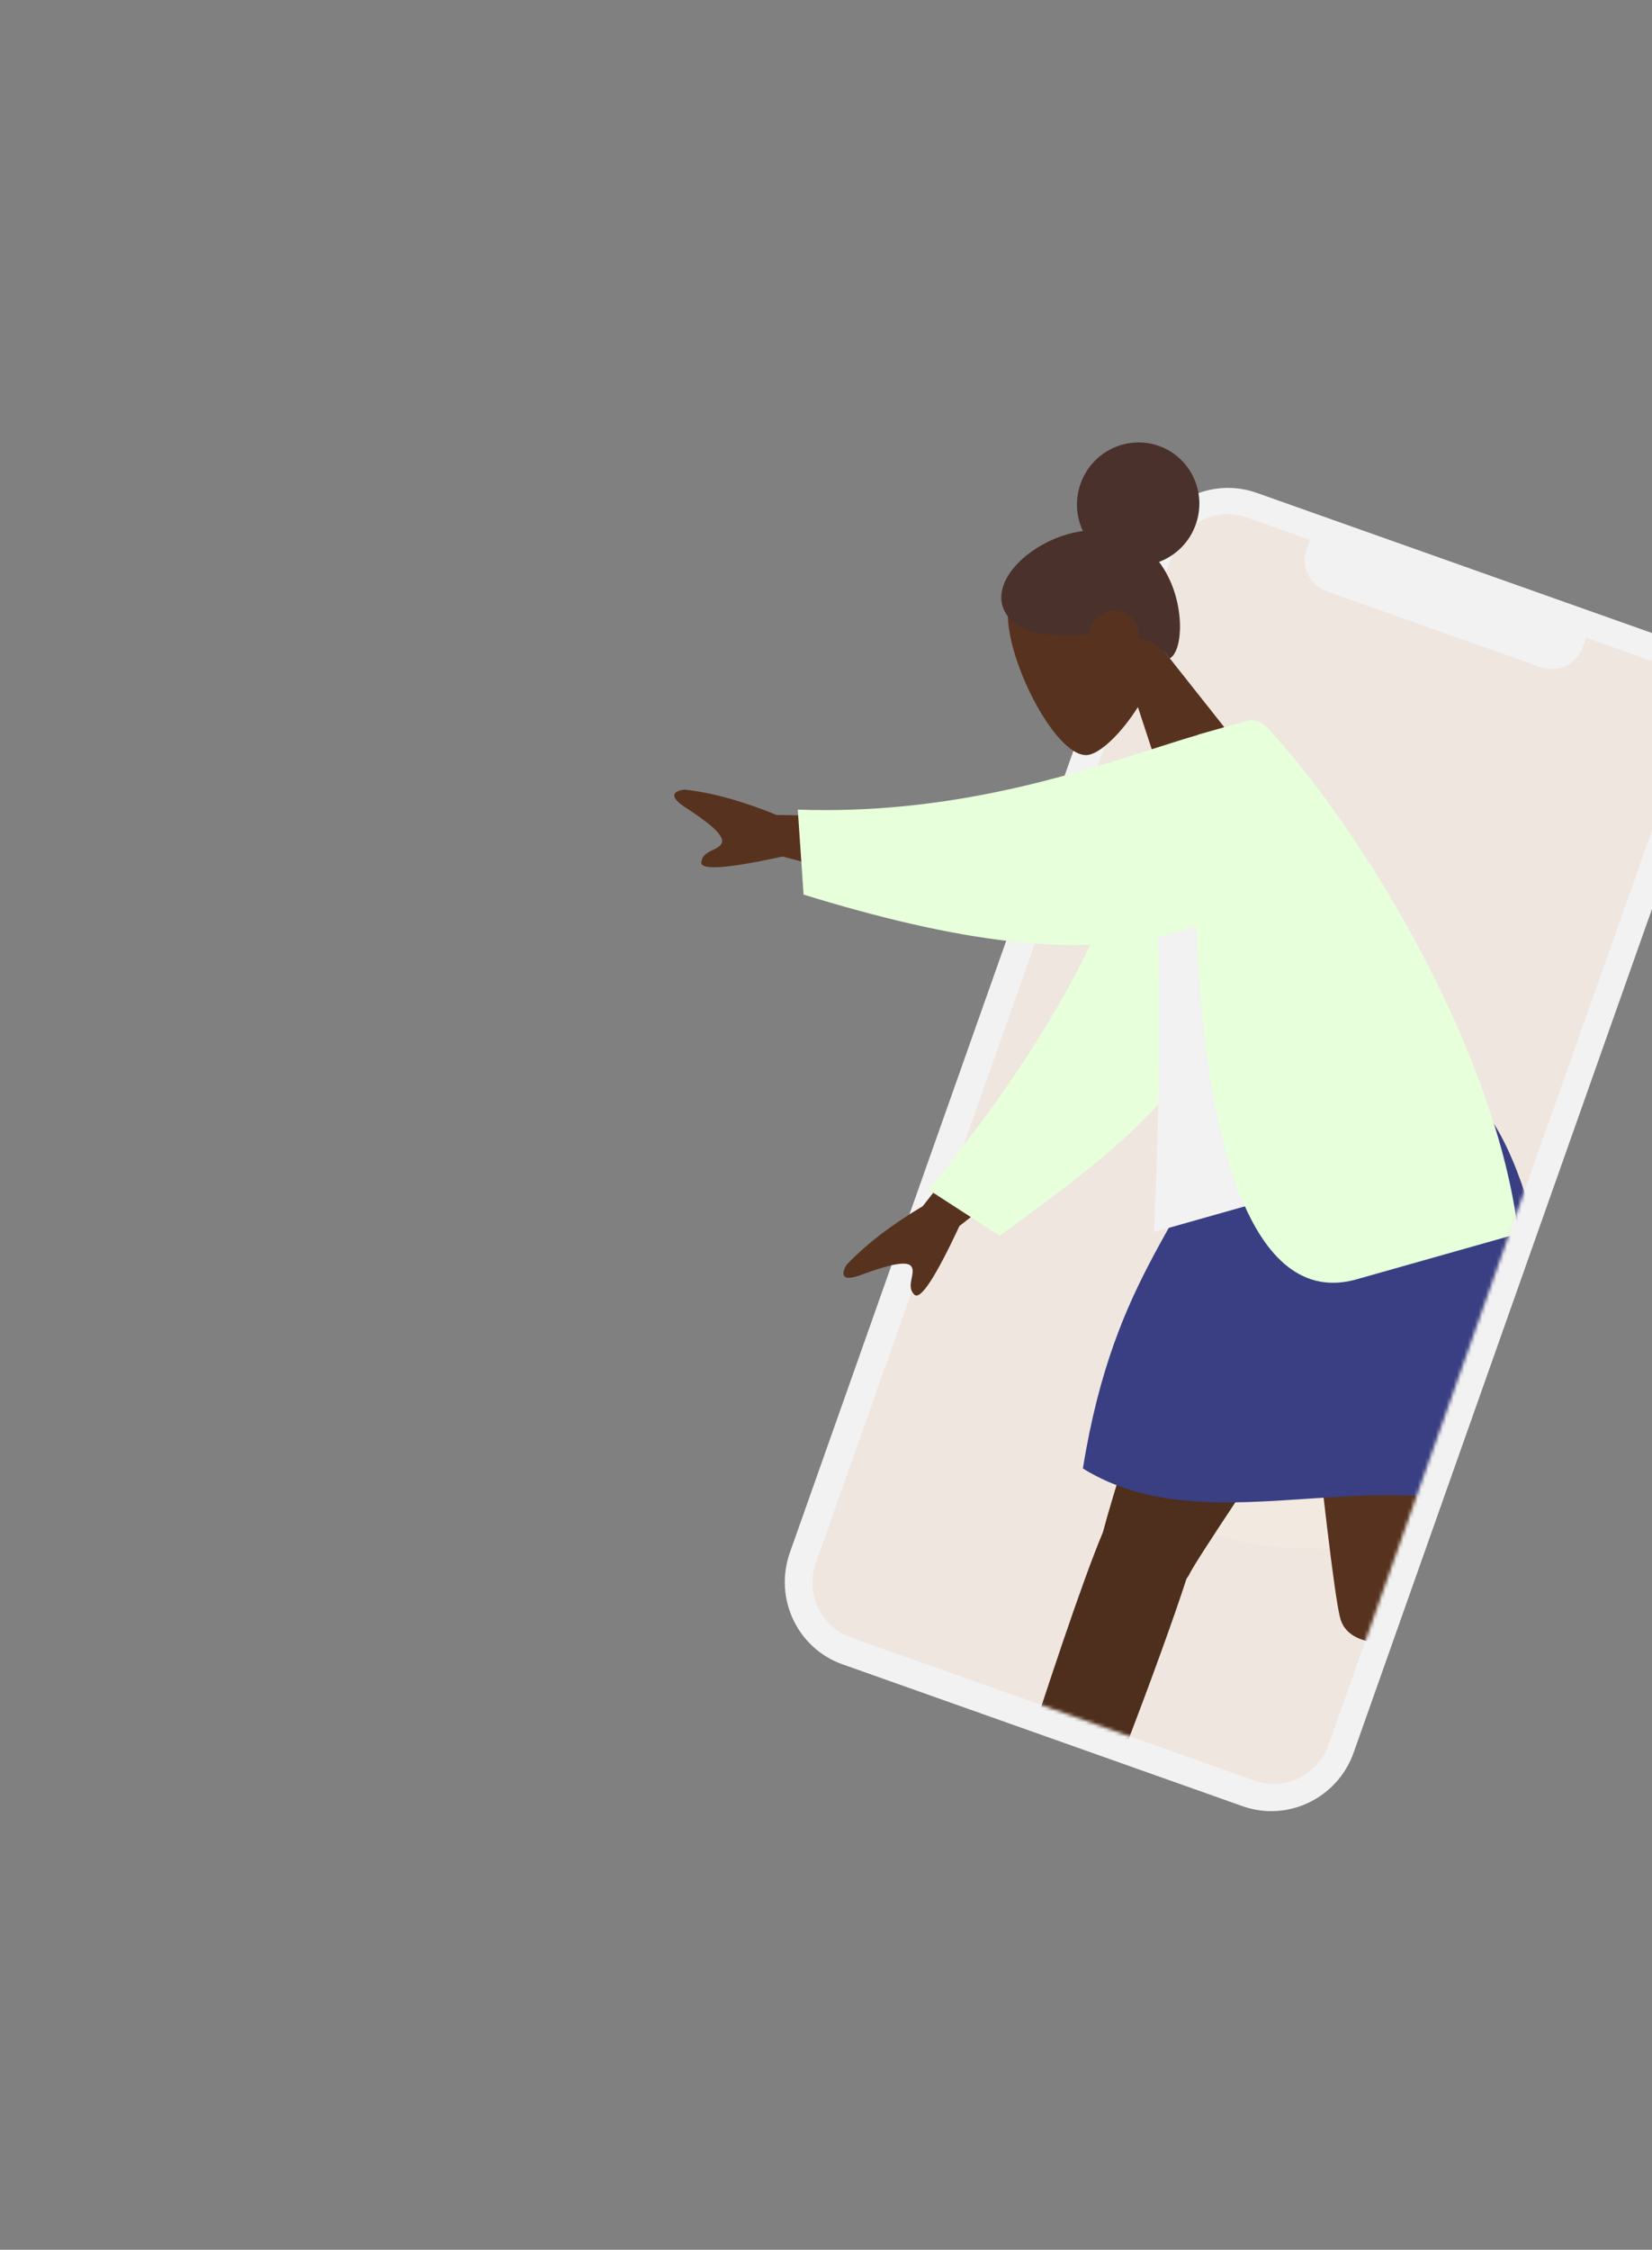 <svg width="462" height="629" viewBox="0 0 462 629" fill="none" xmlns="http://www.w3.org/2000/svg">
<rect x="0" y="0" width="462" height="629" fill="#808080" stroke="none"/>
<g clip-path="url(#clip0_2_268)">
<path fill-rule="evenodd" clip-rule="evenodd" d="M463.347 177.462L351.465 137.798C338.82 133.314 324.904 140.038 320.384 152.816L220.902 434.061C216.382 446.838 222.97 460.831 235.615 465.314L347.497 504.977C360.143 509.46 374.058 502.737 378.578 489.959L478.061 208.715C482.581 195.937 475.993 181.945 463.347 177.462Z" fill="#F2F2F2"/>
<path fill-rule="evenodd" clip-rule="evenodd" d="M442.661 180.879C440.984 185.622 435.88 188.157 431.171 186.638L430.919 186.553L370.975 165.301C366.281 163.637 363.796 158.506 365.33 153.749L365.416 153.495L366.325 150.923L348.729 144.685C340.299 141.696 331.021 146.179 328.009 154.697L228.163 436.97C225.149 445.488 229.541 454.816 237.972 457.805L350.842 497.82C359.273 500.808 368.55 496.325 371.563 487.807L471.409 205.535C474.422 197.017 470.03 187.689 461.6 184.7L443.57 178.308L442.661 180.879Z" fill="#EFE6DF"/>
<mask id="mask0_2_268" style="mask-type:alpha" maskUnits="userSpaceOnUse" x="17" y="5" width="456" height="559">
<path fill-rule="evenodd" clip-rule="evenodd" d="M237.972 457.805L350.842 497.82C359.272 500.808 368.55 496.325 371.563 487.807L471.409 205.535C474.422 197.017 470.03 187.689 461.6 184.7L460.549 93.538L181.753 5.634L17.966 525.098L140.441 563.714C140.441 563.714 236.352 457.23 237.972 457.805Z" fill="white"/>
</mask>
<g mask="url(#mask0_2_268)">
<path fill-rule="evenodd" clip-rule="evenodd" d="M318.227 197.691C313.576 205.043 308.021 210.265 304.576 211.018C295.94 212.904 281.388 185.13 281.856 171.048C282.325 156.965 310.418 136.746 322.77 157.942C327.057 165.299 327.217 173.715 325.237 181.648L353.153 216.918L328.603 229.314L318.227 197.691Z" fill="#57331F"/>
<path fill-rule="evenodd" clip-rule="evenodd" d="M324.141 157.097C324.727 156.878 325.307 156.624 325.879 156.335C334.353 152.057 337.828 141.694 333.641 133.189C329.454 124.684 319.191 121.258 310.717 125.536C302.316 129.778 298.829 140 302.849 148.463C288.406 150.401 274.87 163.492 281.959 172.462C286.309 177.965 294.751 177.72 303.367 177.47C303.768 177.458 304.169 177.447 304.57 177.435C304.723 175.012 306.155 172.703 308.515 171.512C311.993 169.756 316.17 171.09 317.845 174.492C318.448 175.717 318.644 177.044 318.486 178.322C322.01 179.229 325.024 180.941 327.099 184.089C331.071 182.083 331.729 167.134 324.141 157.097Z" fill="#4A312C"/>
<path fill-rule="evenodd" clip-rule="evenodd" d="M428.214 427.507C428.214 427.507 386.177 435.164 356.506 432.412C326.836 429.66 303.146 409.667 303.146 409.667C303.146 409.667 344.338 401.627 370.234 404.028C396.129 406.43 428.214 427.507 428.214 427.507Z" fill="#F2EAE1"/>
<path fill-rule="evenodd" clip-rule="evenodd" d="M331.816 441.377C332.12 441.004 332.387 440.591 332.61 440.14C337.24 430.776 406.324 331.537 414.079 312.943L348.099 306.848C342.203 320.985 313.082 410.432 308.446 428.386C296.697 456.297 269.114 547.658 266.136 553.889C263.004 560.443 276.099 568.782 280.611 560.786C287.792 548.061 305.412 512.645 313.865 490.807C321.789 470.335 328.422 451.87 331.816 441.377Z" fill="#57331F"/>
<path fill-rule="evenodd" clip-rule="evenodd" d="M331.816 441.377C332.12 441.004 332.387 440.591 332.61 440.14C337.24 430.776 406.324 331.537 414.079 312.943L348.099 306.848C342.203 320.985 313.082 410.432 308.446 428.386C296.697 456.297 269.114 547.658 266.136 553.889C263.004 560.443 276.099 568.782 280.611 560.786C287.792 548.061 305.412 512.645 313.865 490.807C321.789 470.335 328.422 451.87 331.816 441.377Z" fill="black" fill-opacity="0.1"/>
<path fill-rule="evenodd" clip-rule="evenodd" d="M384.053 459.111C410.111 468.355 506.68 489.631 513.198 492.172C519.904 494.786 527.389 481.068 519.165 477.189C506.081 471.015 469.806 456.195 447.587 449.463C429.715 444.049 413.371 439.468 402.372 436.654C406.477 405.24 418.388 330.041 417.188 313.451L358.93 308.079C360.081 323.987 371.624 440.353 374.752 452.183C375.7 456.39 379.566 458.568 384.053 459.111Z" fill="#57331F"/>
<path fill-rule="evenodd" clip-rule="evenodd" d="M282.359 558.69C283.632 558.267 285.026 558.943 285.354 560.238C285.953 562.599 286.721 566.129 286.527 568.061C286.218 571.14 284.602 576.953 284.602 576.953C281.033 576.623 220.462 571.034 220.462 571.034C220.462 571.034 218.791 562.53 224.244 562.367C229.697 562.205 233.313 562.002 233.313 562.002L264.458 551.449C265.07 551.241 265.727 551.579 265.912 552.194L267.361 557.025C267.361 557.025 272.115 559.814 275.232 560.102C277.13 560.277 280.227 559.401 282.359 558.69Z" fill="#E4E4E4"/>
<path fill-rule="evenodd" clip-rule="evenodd" d="M417.162 313.218C417.162 313.218 379.764 298.614 344.294 306.498C332.666 342.243 311.848 354.936 302.834 410.552C339.609 433.419 390.744 404.77 428.706 427.263C442.731 401.991 433.149 337.131 417.162 313.218Z" fill="#393F82"/>
<path fill-rule="evenodd" clip-rule="evenodd" d="M217.189 227.854L262.429 228.602L256.595 249.435L218.867 239.464C203.442 242.851 195.863 243.38 196.129 241.05C196.354 239.086 197.948 238.311 199.417 237.598C200.56 237.042 201.628 236.523 201.913 235.508C202.562 233.19 196.994 229.208 191.547 225.657C186.1 222.107 189.37 220.945 191.485 220.756C199.165 221.612 207.733 223.978 217.189 227.854ZM258.048 337.228L286.204 301.396L299.223 318.456L268.306 342.783C261.602 357.166 257.405 363.557 255.715 361.96C254.289 360.613 254.644 358.874 254.971 357.271C255.226 356.024 255.464 354.859 254.83 354.029C253.381 352.13 246.821 354.227 240.679 356.485C234.537 358.742 235.605 355.429 236.742 353.621C242.101 347.971 249.204 342.507 258.048 337.228Z" fill="#57331F"/>
<path fill-rule="evenodd" clip-rule="evenodd" d="M321.781 216.345C312.353 257.529 292.111 292.781 259.706 332.639L279.579 345.508C319.875 316.144 340.8 299.385 343.231 262.305C343.842 252.999 338.528 225.385 336.409 210.665L321.781 216.345Z" fill="#E7FFDB"/>
<path fill-rule="evenodd" clip-rule="evenodd" d="M407.66 320.443L322.725 344.46C322.725 344.46 327.616 248.156 319.31 215.13C319.027 214.007 320.551 211.458 321.531 211.458C332.292 211.459 342.342 203.298 342.342 203.298C371.296 230.035 389.117 267.996 407.66 320.443Z" fill="#F2F2F2"/>
<path fill-rule="evenodd" clip-rule="evenodd" d="M334.56 258.794C336.789 319.506 350.078 365.963 379.353 357.685L424.62 344.884C418.652 294.462 381.514 232.712 354.795 203.825C353.774 202.722 351.688 200.688 348.333 201.637L335.18 205.356C335.179 205.375 335.178 205.394 335.176 205.414C331.228 206.565 326.908 207.943 322.23 209.435C298.148 217.115 264.569 227.824 223.106 226.347L224.728 250.115C265.17 262.55 304.687 269.867 334.56 258.794Z" fill="#E7FFDB"/>
</g>
</g>
<defs>
<clipPath id="clip0_2_268">
<rect width="363" height="545" fill="white" transform="matrix(-0.954 -0.301 -0.301 0.954 510.084 109.156)"/>
</clipPath>
</defs>
</svg>
